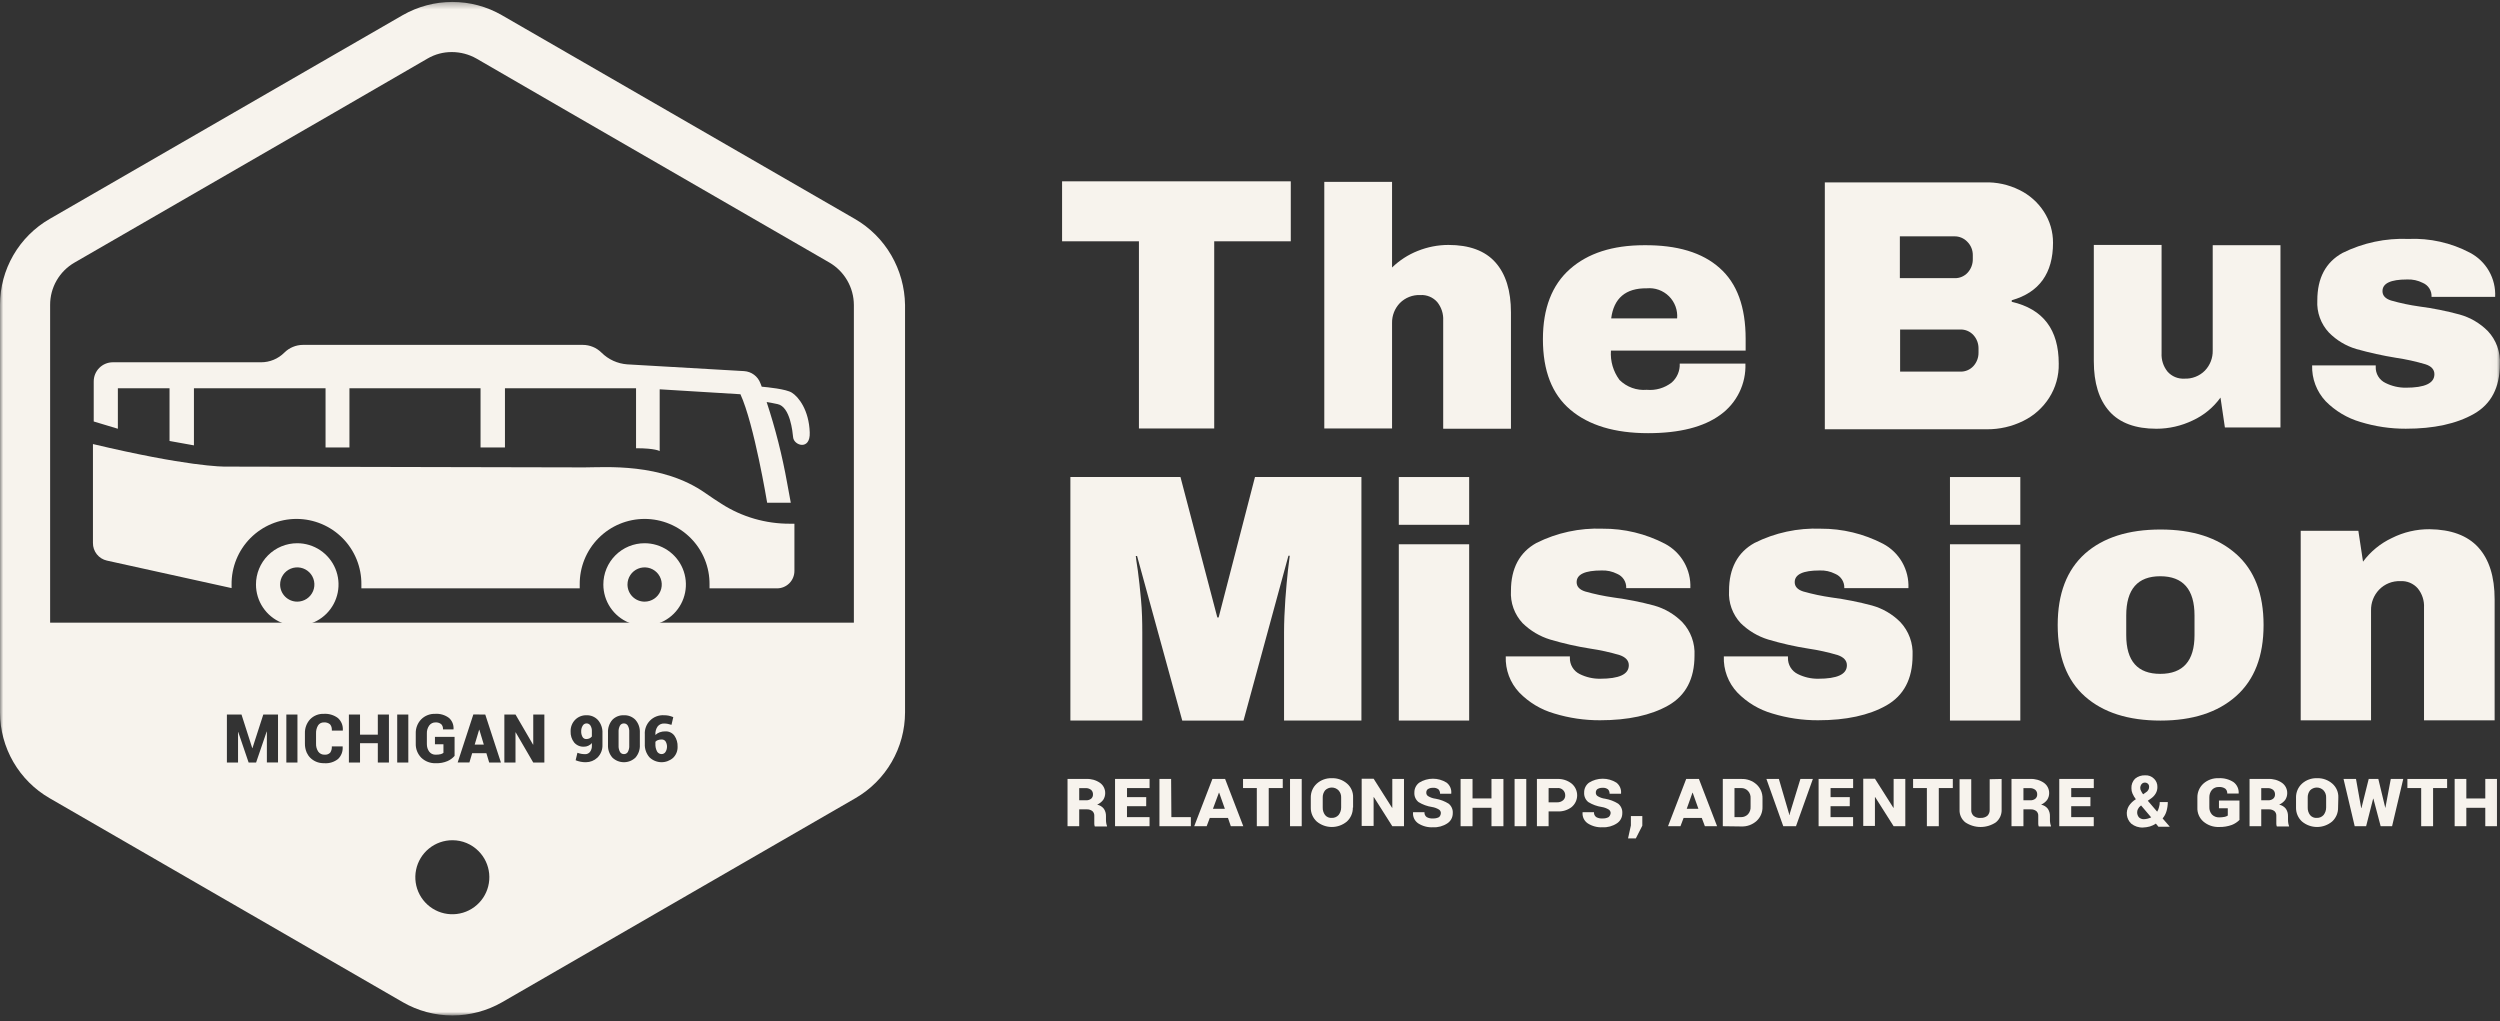 <svg width="399" height="163" viewBox="0 0 399 163" fill="none" xmlns="http://www.w3.org/2000/svg">
<rect x="0" y="0" width="399" height="163" fill="#333333" stroke="none"/>
<path d="M193.789 38.511V68.385H181.773V38.511H169.508V28.94H206.008V38.511H193.789Z" fill="#F7F3ED"/>
<mask id="mask0_54_84" style="mask-type:luminance" maskUnits="userSpaceOnUse" x="0" y="0" width="399" height="163">
<path d="M398.972 0.309H0V162.069H398.972V0.309Z" fill="white"/>
</mask>
<g mask="url(#mask0_54_84)">
<path d="M226.273 40.045C227.827 39.419 229.487 39.096 231.162 39.092C234.477 39.092 237.004 40.004 238.662 41.868C240.32 43.732 241.148 46.384 241.148 49.868V68.423H230.334V51.149C230.39 50.084 230.05 49.037 229.381 48.207C229.047 47.828 228.63 47.531 228.164 47.337C227.697 47.143 227.192 47.058 226.688 47.088C226.083 47.062 225.479 47.163 224.916 47.384C224.352 47.605 223.841 47.941 223.415 48.372C222.594 49.229 222.147 50.376 222.172 51.562V68.384H211.357V29.023H222.171V42.696C223.35 41.551 224.743 40.65 226.271 40.044" fill="#F7F3ED"/>
<path d="M274.462 42.78C277.238 45.225 278.605 48.995 278.605 54.092V55.957H257.105C256.986 57.631 257.471 59.292 258.472 60.639C259.04 61.201 259.723 61.633 260.474 61.905C261.226 62.177 262.027 62.282 262.823 62.214C264.248 62.346 265.67 61.932 266.801 61.054C267.228 60.678 267.565 60.211 267.787 59.688C268.009 59.164 268.111 58.597 268.085 58.029H278.568C278.629 59.612 278.297 61.186 277.603 62.61C276.909 64.034 275.874 65.264 274.59 66.192C271.938 68.139 268.085 69.134 263.03 69.134C257.73 69.134 253.583 67.891 250.641 65.405C247.699 62.919 246.249 59.19 246.249 54.135C246.249 49.204 247.699 45.475 250.558 42.948C253.417 40.421 257.358 39.136 262.408 39.136C267.67 39.095 271.689 40.296 274.465 42.782M257.145 50.82H267.669C267.724 50.171 267.637 49.518 267.412 48.907C267.187 48.296 266.831 47.742 266.369 47.283C265.907 46.825 265.349 46.474 264.736 46.254C264.123 46.035 263.469 45.953 262.821 46.014C259.465 45.973 257.559 47.589 257.145 50.82Z" fill="#F7F3ED"/>
<path d="M322.276 30.31C323.882 31.087 325.244 32.291 326.212 33.79C327.169 35.271 327.673 36.999 327.662 38.762C327.662 43.61 325.462 46.676 321.074 47.919V48.168C326.087 49.328 328.574 52.601 328.574 58.029C328.62 59.964 328.086 61.869 327.041 63.498C326.026 65.086 324.592 66.362 322.898 67.186C321.095 68.076 319.108 68.53 317.098 68.512H291.242V29.11H316.724C318.645 29.045 320.553 29.458 322.276 30.31ZM303.258 44.395H311.958C312.345 44.406 312.731 44.334 313.088 44.184C313.445 44.034 313.767 43.809 314.03 43.525C314.581 42.927 314.878 42.138 314.859 41.325V40.745C314.866 40.346 314.793 39.949 314.643 39.579C314.494 39.209 314.271 38.873 313.989 38.59C313.723 38.309 313.401 38.087 313.045 37.937C312.688 37.787 312.304 37.713 311.917 37.72H303.217V44.391L303.258 44.395ZM303.258 59.311H312.871C313.258 59.322 313.644 59.25 314.001 59.1C314.358 58.95 314.68 58.725 314.943 58.441C315.494 57.843 315.791 57.054 315.772 56.241V55.661C315.791 54.848 315.494 54.059 314.943 53.461C314.68 53.177 314.358 52.952 314.001 52.802C313.644 52.652 313.258 52.58 312.871 52.591H303.258V59.311Z" fill="#F7F3ED"/>
<path d="M355.092 68.22L354.392 63.455C353.254 65.033 351.727 66.289 349.959 67.101C348.15 67.973 346.167 68.427 344.159 68.427C340.844 68.427 338.317 67.515 336.659 65.651C335.001 63.787 334.173 61.135 334.173 57.651V39.092H344.987V56.37C344.931 57.435 345.271 58.482 345.94 59.312C346.274 59.691 346.691 59.989 347.157 60.182C347.624 60.376 348.129 60.461 348.633 60.431C349.238 60.457 349.842 60.356 350.405 60.135C350.969 59.914 351.48 59.578 351.906 59.147C352.727 58.29 353.174 57.143 353.149 55.957V39.133H363.963V68.22H355.092Z" fill="#F7F3ED"/>
<path d="M394.207 40.335C395.479 41.003 396.534 42.022 397.246 43.27C397.958 44.518 398.298 45.944 398.226 47.379H388.075C388.101 46.906 387.98 46.437 387.728 46.036C387.475 45.635 387.104 45.323 386.666 45.142C385.897 44.752 385.041 44.566 384.18 44.603C381.528 44.603 380.244 45.225 380.244 46.468C380.244 47.173 380.7 47.67 381.611 47.96C383.092 48.383 384.601 48.701 386.127 48.913C388.294 49.196 390.44 49.625 392.549 50.197C394.259 50.673 395.816 51.587 397.066 52.847C397.728 53.554 398.238 54.389 398.566 55.3C398.894 56.212 399.032 57.181 398.972 58.147C398.972 61.835 397.605 64.486 394.829 66.061C392.053 67.636 388.448 68.423 383.973 68.423C381.516 68.432 379.071 68.069 376.722 67.346C374.619 66.732 372.708 65.591 371.17 64.031C369.726 62.484 368.951 60.429 369.015 58.313H379.166V58.52C379.14 59.062 379.276 59.6 379.556 60.065C379.837 60.53 380.249 60.901 380.741 61.13C381.745 61.63 382.852 61.885 383.973 61.876C386.998 61.876 388.531 61.176 388.531 59.721C388.531 58.975 388.031 58.437 387.122 58.146C385.588 57.691 384.023 57.344 382.44 57.11C380.288 56.762 378.158 56.292 376.059 55.701C374.412 55.211 372.916 54.313 371.708 53.091C371.065 52.406 370.568 51.597 370.247 50.714C369.926 49.831 369.789 48.891 369.843 47.953C369.843 44.39 371.169 41.862 373.862 40.371C377.126 38.753 380.746 37.983 384.386 38.134C387.797 37.983 391.186 38.742 394.206 40.334" fill="#F7F3ED"/>
<path d="M204.934 114.999V100.999C204.934 99.259 205.017 97.477 205.141 95.654C205.265 93.831 205.431 92.298 205.555 91.054C205.721 89.811 205.804 89.024 205.845 88.692H205.634L198.466 115.003H188.687L181.477 88.734H181.27C181.311 89.065 181.394 89.853 181.602 91.096C181.768 92.339 181.933 93.831 182.102 95.654C182.271 97.477 182.309 99.254 182.309 100.999V114.999H170.834V76.134H188.402L194.286 98.55H194.493L200.294 76.134H217.282V114.999H204.934Z" fill="#F7F3ED"/>
<path d="M223.249 76.134H234.478V83.758H223.249V76.134ZM223.249 86.866H234.478V115H223.249V86.866Z" fill="#F7F3ED"/>
<path d="M265.719 86.779C266.998 87.454 268.059 88.478 268.778 89.732C269.497 90.987 269.844 92.42 269.78 93.864H259.545C259.567 93.381 259.439 92.903 259.18 92.496C258.92 92.088 258.542 91.77 258.095 91.585C257.326 91.195 256.47 91.009 255.609 91.046C252.957 91.046 251.631 91.668 251.631 92.911C251.631 93.616 252.087 94.113 252.998 94.403C254.48 94.821 255.989 95.139 257.514 95.356C259.694 95.643 261.853 96.072 263.978 96.64C265.688 97.117 267.244 98.031 268.494 99.292C269.163 100.005 269.681 100.846 270.015 101.765C270.35 102.684 270.495 103.661 270.442 104.637C270.442 108.366 269.033 111.018 266.257 112.592C263.481 114.166 259.835 114.954 255.357 114.954C252.886 114.963 250.428 114.6 248.065 113.877C245.939 113.266 244.011 112.109 242.471 110.521C241.748 109.753 241.186 108.848 240.816 107.859C240.447 106.871 240.278 105.819 240.319 104.765H250.553V104.972C250.535 105.513 250.674 106.047 250.954 106.51C251.233 106.973 251.641 107.346 252.127 107.582C253.131 108.082 254.238 108.337 255.359 108.328C258.425 108.328 259.959 107.628 259.959 106.173C259.959 105.427 259.459 104.889 258.509 104.557C256.975 104.101 255.41 103.755 253.827 103.521C251.656 103.182 249.511 102.697 247.405 102.071C245.753 101.565 244.247 100.67 243.013 99.461C242.366 98.77 241.867 97.954 241.546 97.064C241.226 96.173 241.09 95.227 241.148 94.282C241.148 90.719 242.515 88.15 245.209 86.658C248.483 85.02 252.117 84.236 255.775 84.379C259.236 84.356 262.65 85.18 265.719 86.779Z" fill="#F7F3ED"/>
<path d="M300.524 86.779C301.803 87.454 302.864 88.478 303.583 89.732C304.302 90.987 304.649 92.42 304.585 93.864H294.35C294.372 93.381 294.244 92.903 293.985 92.496C293.725 92.088 293.347 91.77 292.9 91.585C292.131 91.195 291.275 91.009 290.414 91.046C287.762 91.046 286.436 91.668 286.436 92.911C286.436 93.616 286.892 94.113 287.803 94.403C289.285 94.821 290.794 95.139 292.319 95.356C294.499 95.644 296.658 96.072 298.783 96.64C300.493 97.117 302.049 98.031 303.299 99.292C303.968 100.005 304.485 100.847 304.82 101.765C305.154 102.684 305.299 103.661 305.246 104.637C305.246 108.366 303.837 111.018 301.061 112.592C298.285 114.166 294.639 114.954 290.161 114.954C287.69 114.963 285.232 114.6 282.869 113.877C280.743 113.266 278.815 112.109 277.275 110.521C276.552 109.752 275.99 108.848 275.621 107.859C275.251 106.871 275.082 105.819 275.124 104.765H285.358V104.972C285.34 105.513 285.48 106.047 285.759 106.51C286.039 106.973 286.446 107.346 286.933 107.582C287.937 108.081 289.044 108.337 290.165 108.328C293.231 108.328 294.765 107.628 294.765 106.173C294.765 105.427 294.265 104.889 293.315 104.557C291.781 104.101 290.216 103.755 288.633 103.521C286.462 103.182 284.317 102.697 282.211 102.071C280.559 101.565 279.053 100.67 277.819 99.461C277.172 98.77 276.673 97.954 276.353 97.064C276.032 96.173 275.896 95.227 275.954 94.282C275.954 90.719 277.321 88.15 280.015 86.658C283.289 85.02 286.923 84.236 290.581 84.379C294.041 84.362 297.453 85.185 300.524 86.779Z" fill="#F7F3ED"/>
<path d="M311.214 76.134H322.443V83.758H311.214V76.134ZM311.214 86.866H322.443V115H311.214V86.866Z" fill="#F7F3ED"/>
<path d="M356.874 88.399C359.816 91.009 361.266 94.78 361.266 99.752C361.266 104.724 359.816 108.495 356.874 111.105C353.932 113.715 349.909 115.004 344.817 115.004C339.679 115.004 335.66 113.72 332.76 111.151C329.86 108.582 328.409 104.77 328.409 99.757C328.409 94.744 329.859 90.973 332.76 88.363C335.661 85.794 339.68 84.51 344.817 84.51C349.917 84.51 353.932 85.794 356.874 88.405M339.347 98.225V101.374C339.347 105.517 341.17 107.548 344.775 107.548C348.421 107.548 350.244 105.476 350.244 101.374V98.225C350.244 94.082 348.421 91.968 344.775 91.968C341.175 91.968 339.347 94.04 339.347 98.225Z" fill="#F7F3ED"/>
<path d="M395.533 87.362C397.273 89.268 398.143 92.044 398.143 95.649V114.962H386.873V96.975C386.934 95.865 386.579 94.772 385.878 93.909C385.535 93.516 385.107 93.207 384.625 93.005C384.144 92.804 383.623 92.716 383.102 92.749C382.471 92.723 381.841 92.832 381.255 93.068C380.669 93.303 380.14 93.661 379.702 94.116C379.28 94.557 378.949 95.076 378.729 95.645C378.508 96.214 378.402 96.821 378.417 97.431V114.962H367.192V84.711H376.392L377.138 89.642C378.335 88.023 379.916 86.727 381.738 85.871C383.601 84.933 385.66 84.451 387.746 84.462C391.185 84.503 393.795 85.456 395.536 87.362" fill="#F7F3ED"/>
<path d="M172.243 129.17V131.863H170.378V124.322H173.361C174.143 124.281 174.917 124.499 175.561 124.944C175.823 125.132 176.036 125.381 176.181 125.67C176.325 125.959 176.397 126.278 176.39 126.601C176.388 126.985 176.273 127.36 176.059 127.678C175.806 128 175.479 128.255 175.106 128.424C175.534 128.507 175.917 128.742 176.183 129.087C176.409 129.431 176.524 129.836 176.514 130.247V130.786C176.51 130.98 176.523 131.174 176.555 131.366C176.58 131.522 176.621 131.675 176.679 131.822V131.905H174.732C174.672 131.761 174.644 131.605 174.649 131.449V130.249C174.662 130.105 174.643 129.959 174.593 129.823C174.543 129.687 174.463 129.563 174.359 129.462C174.111 129.268 173.804 129.166 173.489 129.172L172.243 129.17ZM172.243 127.72H173.32C173.618 127.747 173.915 127.657 174.149 127.471C174.248 127.385 174.326 127.276 174.376 127.155C174.426 127.034 174.448 126.902 174.439 126.771C174.444 126.64 174.42 126.51 174.37 126.389C174.32 126.269 174.245 126.16 174.149 126.071C173.913 125.884 173.621 125.782 173.32 125.781H172.243V127.72Z" fill="#F7F3ED"/>
<path d="M182.933 128.673H179.867V130.413H183.467V131.863H177.961V124.322H183.472V125.772H179.872V127.222H182.938L182.933 128.673Z" fill="#F7F3ED"/>
<path d="M186.952 130.413H190.06V131.863H185.046V124.322H186.911L186.952 130.413Z" fill="#F7F3ED"/>
<path d="M195.984 130.537H193.084L192.584 131.863H190.598L193.498 124.322H195.528L198.428 131.863H196.439L195.984 130.537ZM193.584 129.087H195.49L194.579 126.518H194.538L193.584 129.087Z" fill="#F7F3ED"/>
<path d="M204.727 125.772H202.488V131.863H200.588V125.772H198.388V124.322H204.727V125.772Z" fill="#F7F3ED"/>
<path d="M207.753 124.322H205.888V131.863H207.753V124.322Z" fill="#F7F3ED"/>
<path d="M215.914 128.88C215.924 129.299 215.844 129.716 215.68 130.102C215.515 130.488 215.27 130.834 214.961 131.117C214.286 131.679 213.436 131.987 212.558 131.987C211.68 131.987 210.83 131.679 210.155 131.117C209.846 130.834 209.601 130.488 209.436 130.102C209.272 129.716 209.192 129.299 209.202 128.88V127.306C209.192 126.887 209.272 126.47 209.436 126.084C209.601 125.699 209.846 125.352 210.155 125.069C210.813 124.481 211.673 124.169 212.555 124.199C213.451 124.168 214.325 124.479 215 125.069C215.317 125.346 215.567 125.691 215.732 126.079C215.897 126.466 215.973 126.886 215.953 127.306V128.88H215.914ZM214.049 127.306C214.06 127.095 214.029 126.884 213.958 126.685C213.887 126.486 213.777 126.303 213.635 126.146C213.495 126.002 213.328 125.887 213.143 125.808C212.958 125.73 212.759 125.69 212.557 125.69C212.356 125.69 212.158 125.73 211.972 125.808C211.787 125.887 211.62 126.002 211.48 126.146C211.223 126.477 211.09 126.888 211.107 127.306V128.88C211.091 129.311 211.223 129.734 211.48 130.08C211.609 130.238 211.774 130.362 211.962 130.441C212.15 130.521 212.354 130.553 212.557 130.536C212.759 130.544 212.96 130.507 213.146 130.428C213.333 130.35 213.499 130.231 213.634 130.08C213.904 129.739 214.051 129.316 214.048 128.88L214.049 127.306Z" fill="#F7F3ED"/>
<path d="M224.077 131.864H222.212L219.27 127.223H219.228V131.823H217.323V124.281H219.229L222.171 128.922H222.212V124.322H224.077V131.864Z" fill="#F7F3ED"/>
<path d="M229.961 129.792C229.966 129.679 229.941 129.566 229.891 129.465C229.84 129.363 229.764 129.276 229.671 129.212C229.329 129.001 228.949 128.86 228.552 128.798C227.788 128.683 227.055 128.416 226.397 128.011C226.17 127.829 225.991 127.594 225.876 127.327C225.76 127.06 225.712 126.768 225.734 126.478C225.729 126.172 225.798 125.869 225.935 125.595C226.072 125.321 226.273 125.084 226.521 124.904C227.174 124.498 227.928 124.282 228.697 124.282C229.466 124.282 230.219 124.498 230.872 124.904C231.136 125.105 231.343 125.371 231.474 125.676C231.605 125.981 231.654 126.314 231.618 126.644V126.685H229.833C229.846 126.428 229.756 126.176 229.584 125.985C229.337 125.793 229.025 125.704 228.714 125.736C228.423 125.719 228.134 125.791 227.885 125.943C227.805 126.008 227.741 126.09 227.697 126.183C227.654 126.277 227.633 126.379 227.636 126.482C227.627 126.596 227.649 126.71 227.7 126.812C227.751 126.915 227.829 127.001 227.926 127.062C228.292 127.285 228.701 127.426 229.126 127.476C229.861 127.604 230.564 127.871 231.198 128.263C231.425 128.445 231.604 128.68 231.719 128.947C231.835 129.215 231.884 129.506 231.861 129.796C231.864 130.117 231.786 130.434 231.634 130.716C231.482 130.999 231.261 131.238 230.991 131.412C230.317 131.856 229.518 132.074 228.712 132.034C227.879 132.079 227.053 131.861 226.35 131.412C226.069 131.223 225.843 130.962 225.697 130.656C225.552 130.349 225.491 130.01 225.521 129.672V129.631H227.344C227.331 129.784 227.358 129.937 227.424 130.075C227.489 130.213 227.591 130.332 227.717 130.418C228.021 130.582 228.367 130.654 228.711 130.625C229.041 130.64 229.37 130.568 229.664 130.418C229.752 130.34 229.824 130.244 229.874 130.137C229.923 130.03 229.951 129.914 229.954 129.796" fill="#F7F3ED"/>
<path d="M239.947 131.863H238.041V128.922H235.016V131.864H233.11V124.322H235.016V127.43H238.041V124.322H239.947V131.863Z" fill="#F7F3ED"/>
<path d="M243.593 124.322H241.728V131.863H243.593V124.322Z" fill="#F7F3ED"/>
<path d="M247.157 129.501V131.863H245.292V124.322H248.524C249.362 124.282 250.186 124.547 250.844 125.068C251.116 125.296 251.335 125.582 251.486 125.904C251.636 126.226 251.714 126.577 251.714 126.933C251.714 127.288 251.636 127.639 251.486 127.961C251.335 128.283 251.116 128.569 250.844 128.797C250.184 129.309 249.357 129.558 248.524 129.497L247.157 129.501ZM247.157 128.051H248.524C248.872 128.063 249.211 127.945 249.477 127.72C249.588 127.622 249.676 127.501 249.733 127.365C249.791 127.228 249.817 127.081 249.809 126.933C249.812 126.769 249.78 126.606 249.715 126.456C249.65 126.305 249.553 126.17 249.431 126.06C249.31 125.95 249.166 125.868 249.009 125.818C248.853 125.769 248.688 125.753 248.525 125.773H247.158L247.157 128.051Z" fill="#F7F3ED"/>
<path d="M257.059 129.792C257.063 129.679 257.039 129.566 256.989 129.465C256.938 129.363 256.862 129.276 256.769 129.212C256.427 129.001 256.047 128.86 255.65 128.798C254.886 128.683 254.153 128.416 253.495 128.011C253.268 127.829 253.089 127.594 252.974 127.327C252.858 127.06 252.81 126.768 252.832 126.478C252.826 126.172 252.895 125.869 253.032 125.594C253.169 125.32 253.371 125.084 253.619 124.904C254.272 124.498 255.025 124.282 255.794 124.282C256.563 124.282 257.317 124.498 257.97 124.904C258.234 125.105 258.441 125.371 258.572 125.676C258.703 125.981 258.752 126.314 258.716 126.644V126.685H256.89C256.903 126.428 256.813 126.176 256.641 125.985C256.394 125.793 256.082 125.704 255.771 125.736C255.48 125.719 255.191 125.791 254.942 125.943C254.862 126.008 254.798 126.09 254.754 126.183C254.711 126.277 254.69 126.379 254.693 126.482C254.684 126.596 254.706 126.71 254.757 126.812C254.808 126.915 254.886 127.001 254.983 127.062C255.348 127.285 255.758 127.426 256.183 127.476C256.918 127.604 257.621 127.871 258.255 128.263C258.482 128.445 258.661 128.68 258.776 128.947C258.892 129.215 258.94 129.506 258.918 129.796C258.921 130.117 258.843 130.434 258.691 130.716C258.539 130.999 258.318 131.238 258.048 131.412C257.373 131.856 256.575 132.074 255.769 132.034C254.936 132.079 254.11 131.861 253.407 131.412C253.126 131.223 252.9 130.962 252.754 130.656C252.608 130.349 252.548 130.01 252.578 129.672V129.631H254.401C254.388 129.784 254.415 129.937 254.481 130.075C254.546 130.213 254.648 130.332 254.774 130.418C255.078 130.582 255.424 130.654 255.768 130.625C256.098 130.64 256.427 130.568 256.721 130.418C256.909 130.262 257.028 130.039 257.053 129.796" fill="#F7F3ED"/>
<path d="M262.114 131.78L261.078 133.81H259.835L260.291 131.738V130.247H262.114V131.78Z" fill="#F7F3ED"/>
<path d="M271.602 130.537H268.702L268.202 131.863H266.216L269.116 124.322H271.146L274.046 131.863H272.099L271.602 130.537ZM269.202 129.087H271.067L270.155 126.518H270.114L269.202 129.087Z" fill="#F7F3ED"/>
<path d="M274.959 131.863V124.322H277.942C278.824 124.292 279.684 124.604 280.342 125.192C280.651 125.475 280.896 125.822 281.061 126.207C281.225 126.593 281.305 127.01 281.295 127.429V128.796C281.305 129.215 281.225 129.632 281.061 130.018C280.896 130.404 280.651 130.75 280.342 131.033C279.684 131.621 278.824 131.933 277.942 131.903L274.959 131.863ZM276.824 125.772V130.413H277.901C278.102 130.413 278.301 130.373 278.486 130.294C278.671 130.216 278.838 130.101 278.978 129.957C279.124 129.795 279.235 129.605 279.306 129.399C279.377 129.193 279.407 128.975 279.392 128.757V127.39C279.407 127.179 279.378 126.966 279.306 126.767C279.235 126.567 279.123 126.384 278.978 126.23C278.841 126.083 278.674 125.966 278.488 125.888C278.302 125.809 278.102 125.77 277.901 125.774L276.824 125.772Z" fill="#F7F3ED"/>
<path d="M285.52 129.833L285.561 130.082H285.602L285.644 129.875L287.344 124.323H289.333L286.64 131.864H284.61L281.92 124.322H283.909L285.52 129.833Z" fill="#F7F3ED"/>
<path d="M295.22 128.673H292.154V130.413H295.754V131.863H290.248V124.322H295.759V125.772H292.159V127.222H295.225L295.22 128.673Z" fill="#F7F3ED"/>
<path d="M304.087 131.864H302.222L299.28 127.223H299.238V131.823H297.375V124.281H299.24L302.182 128.922H302.223V124.322H304.088L304.087 131.864Z" fill="#F7F3ED"/>
<path d="M311.669 125.772H309.43V131.863H307.53V125.772H305.33V124.322H311.669V125.772Z" fill="#F7F3ED"/>
<path d="M319.459 124.322V129.17C319.48 129.563 319.408 129.955 319.25 130.315C319.092 130.675 318.851 130.992 318.547 131.242C317.824 131.728 316.973 131.988 316.102 131.988C315.232 131.988 314.381 131.728 313.658 131.242C313.355 131.001 313.114 130.691 312.956 130.338C312.797 129.985 312.725 129.599 312.746 129.212V124.364H314.611V129.212C314.595 129.395 314.62 129.58 314.684 129.752C314.749 129.924 314.851 130.079 314.984 130.206C315.139 130.333 315.318 130.427 315.51 130.484C315.702 130.541 315.904 130.559 316.103 130.537C316.49 130.562 316.873 130.444 317.18 130.206C317.309 130.077 317.41 129.921 317.474 129.749C317.539 129.578 317.565 129.395 317.553 129.212V124.364L319.459 124.322Z" fill="#F7F3ED"/>
<path d="M322.94 129.17V131.863H321.034V124.322H324.017C324.799 124.281 325.573 124.499 326.217 124.944C326.479 125.132 326.692 125.381 326.837 125.67C326.981 125.959 327.053 126.278 327.046 126.601C327.044 126.985 326.929 127.36 326.715 127.678C326.462 128 326.135 128.255 325.762 128.424C326.19 128.507 326.573 128.742 326.839 129.087C327.065 129.431 327.18 129.836 327.17 130.247V130.786C327.166 130.98 327.179 131.174 327.211 131.366C327.236 131.522 327.277 131.675 327.335 131.822V131.905H325.388C325.328 131.761 325.3 131.605 325.305 131.449V130.249C325.318 130.105 325.299 129.959 325.249 129.823C325.199 129.687 325.119 129.563 325.015 129.462C324.767 129.268 324.46 129.166 324.145 129.172L322.94 129.17ZM322.94 127.72H324.017C324.315 127.747 324.612 127.657 324.846 127.471C324.945 127.385 325.023 127.276 325.073 127.155C325.123 127.034 325.145 126.902 325.136 126.771C325.141 126.64 325.117 126.51 325.067 126.389C325.017 126.269 324.942 126.16 324.846 126.071C324.61 125.884 324.318 125.782 324.017 125.781H322.94V127.72Z" fill="#F7F3ED"/>
<path d="M333.63 128.673H330.564V130.413H334.164V131.863H328.658V124.322H334.169V125.772H330.569V127.222H333.635L333.63 128.673Z" fill="#F7F3ED"/>
<path d="M340.881 127.554C340.665 127.273 340.484 126.967 340.342 126.642C340.228 126.381 340.171 126.098 340.176 125.813C340.159 125.531 340.202 125.249 340.302 124.984C340.402 124.72 340.557 124.48 340.756 124.28C341.209 123.906 341.785 123.714 342.372 123.741C342.632 123.725 342.892 123.764 343.135 123.857C343.378 123.95 343.599 124.094 343.781 124.28C343.959 124.451 344.099 124.657 344.192 124.885C344.285 125.114 344.329 125.36 344.32 125.606C344.326 125.954 344.24 126.297 344.071 126.6C343.897 126.91 343.658 127.178 343.371 127.387L342.791 127.801L344.283 129.541C344.421 129.327 344.519 129.09 344.573 128.841C344.658 128.573 344.7 128.293 344.697 128.012H345.981C345.979 128.503 345.909 128.991 345.774 129.462C345.651 129.888 345.439 130.284 345.152 130.622L346.271 131.906V131.947H344.489L344.075 131.447C343.784 131.649 343.462 131.803 343.122 131.903C342.771 132.002 342.409 132.058 342.045 132.069C341.355 132.107 340.675 131.885 340.139 131.448C339.764 131.092 339.522 130.618 339.454 130.105C339.386 129.592 339.496 129.072 339.766 128.63C340.054 128.192 340.436 127.824 340.885 127.553M342.169 130.743C342.365 130.736 342.559 130.708 342.749 130.66C342.948 130.61 343.143 130.54 343.329 130.453L341.713 128.547L341.672 128.588C341.476 128.725 341.319 128.911 341.216 129.127C341.136 129.282 341.093 129.453 341.092 129.627C341.08 129.93 341.184 130.226 341.382 130.456C341.598 130.65 341.879 130.753 342.169 130.746M341.589 125.774C341.586 125.935 341.629 126.093 341.713 126.23C341.802 126.422 341.913 126.603 342.044 126.769L342.458 126.479C342.634 126.386 342.779 126.242 342.872 126.065C342.956 125.928 342.999 125.77 342.996 125.609C343.004 125.519 342.994 125.428 342.965 125.342C342.937 125.256 342.891 125.177 342.83 125.109C342.765 125.043 342.687 124.99 342.601 124.954C342.515 124.919 342.423 124.901 342.33 124.902C342.227 124.899 342.125 124.92 342.031 124.963C341.938 125.007 341.856 125.071 341.791 125.151C341.655 125.33 341.583 125.549 341.584 125.773" fill="#F7F3ED"/>
<path d="M357.455 130.827C357.103 131.187 356.68 131.469 356.212 131.656C355.562 131.891 354.873 132.003 354.182 131.988C353.26 132.026 352.358 131.715 351.655 131.118C351.338 130.841 351.088 130.496 350.923 130.108C350.758 129.721 350.682 129.302 350.702 128.881V127.307C350.692 126.888 350.772 126.471 350.936 126.085C351.101 125.7 351.346 125.353 351.655 125.07C352.326 124.473 353.203 124.16 354.101 124.198C354.934 124.154 355.76 124.371 356.463 124.82C356.739 125.024 356.959 125.294 357.104 125.606C357.249 125.917 357.314 126.259 357.292 126.602V126.643H355.469C355.48 126.495 355.456 126.347 355.398 126.21C355.34 126.073 355.251 125.952 355.138 125.856C354.83 125.661 354.465 125.573 354.102 125.607C353.9 125.599 353.699 125.636 353.513 125.715C353.326 125.794 353.16 125.912 353.025 126.063C352.755 126.389 352.608 126.8 352.611 127.223V128.798C352.589 129.237 352.737 129.667 353.025 129.998C353.177 130.15 353.358 130.269 353.557 130.347C353.757 130.425 353.971 130.462 354.185 130.454C354.477 130.455 354.768 130.428 355.055 130.371C355.234 130.336 355.404 130.265 355.555 130.164V129.004H354.146V127.761H357.419V130.827H357.455Z" fill="#F7F3ED"/>
<path d="M360.894 129.17V131.863H359.029V124.322H362.012C362.794 124.281 363.568 124.499 364.212 124.944C364.474 125.132 364.687 125.381 364.832 125.67C364.976 125.959 365.048 126.278 365.041 126.601C365.039 126.985 364.924 127.36 364.71 127.678C364.457 128 364.13 128.255 363.757 128.424C364.185 128.507 364.568 128.742 364.834 129.087C365.06 129.431 365.175 129.836 365.165 130.247V130.786C365.161 130.98 365.174 131.174 365.206 131.366C365.231 131.522 365.272 131.675 365.33 131.822V131.905H363.383C363.324 131.761 363.295 131.605 363.3 131.449V130.249C363.313 130.105 363.294 129.959 363.244 129.823C363.194 129.687 363.114 129.563 363.01 129.462C362.762 129.268 362.455 129.166 362.14 129.172L360.894 129.17ZM360.894 127.72H361.971C362.269 127.747 362.566 127.657 362.8 127.471C362.899 127.385 362.977 127.276 363.027 127.155C363.077 127.034 363.099 126.902 363.09 126.771C363.095 126.64 363.071 126.51 363.021 126.389C362.971 126.269 362.896 126.16 362.8 126.071C362.564 125.884 362.272 125.782 361.971 125.781H360.894V127.72Z" fill="#F7F3ED"/>
<path d="M373.158 128.88C373.168 129.299 373.088 129.716 372.924 130.102C372.759 130.488 372.514 130.834 372.205 131.117C371.53 131.679 370.68 131.987 369.802 131.987C368.924 131.987 368.074 131.679 367.399 131.117C367.09 130.834 366.845 130.488 366.68 130.102C366.516 129.716 366.436 129.299 366.446 128.88V127.306C366.436 126.887 366.516 126.47 366.68 126.084C366.845 125.699 367.09 125.352 367.399 125.069C368.057 124.481 368.917 124.169 369.799 124.199C370.695 124.168 371.569 124.479 372.244 125.069C372.561 125.346 372.811 125.691 372.976 126.079C373.141 126.466 373.217 126.886 373.197 127.306L373.158 128.88ZM371.252 127.306C371.263 127.095 371.232 126.884 371.161 126.685C371.09 126.486 370.98 126.303 370.838 126.146C370.698 126.002 370.531 125.887 370.346 125.809C370.161 125.731 369.962 125.69 369.761 125.69C369.56 125.69 369.361 125.731 369.176 125.809C368.991 125.887 368.824 126.002 368.684 126.146C368.426 126.477 368.294 126.887 368.311 127.306V128.88C368.295 129.311 368.426 129.734 368.684 130.08C368.813 130.238 368.978 130.362 369.166 130.442C369.354 130.521 369.558 130.554 369.761 130.536C369.963 130.544 370.164 130.507 370.35 130.429C370.537 130.35 370.703 130.231 370.838 130.08C371.109 129.739 371.255 129.316 371.252 128.88V127.306Z" fill="#F7F3ED"/>
<path d="M380.699 128.963L381.569 124.322H383.558L381.776 131.863H379.953L378.793 127.471H378.752L377.633 131.863H375.81L374.028 124.322H376.017L376.846 128.963H376.887L378.047 124.322H379.58L380.699 128.963Z" fill="#F7F3ED"/>
<path d="M390.56 125.772H388.321V131.863H386.421V125.772H384.221V124.322H390.56V125.772Z" fill="#F7F3ED"/>
<path d="M398.516 131.863H396.651V128.922H393.626V131.864H391.762V124.322H393.627V127.43H396.652V124.322H398.517L398.516 131.863Z" fill="#F7F3ED"/>
<path d="M40.854 93.288C40.854 94.591 41.24 95.865 41.964 96.948C42.688 98.032 43.717 98.876 44.921 99.375C46.125 99.873 47.449 100.004 48.727 99.749C50.005 99.495 51.179 98.868 52.1 97.947C53.022 97.025 53.649 95.851 53.903 94.573C54.158 93.295 54.027 91.971 53.529 90.767C53.03 89.563 52.185 88.534 51.102 87.81C50.019 87.087 48.745 86.7 47.442 86.7C46.577 86.699 45.719 86.868 44.919 87.199C44.119 87.529 43.393 88.015 42.781 88.627C42.169 89.239 41.683 89.966 41.353 90.765C41.022 91.565 40.853 92.423 40.854 93.288ZM44.707 93.288C44.707 92.747 44.867 92.218 45.168 91.769C45.468 91.319 45.896 90.968 46.395 90.761C46.895 90.554 47.445 90.5 47.976 90.606C48.506 90.711 48.993 90.972 49.376 91.354C49.758 91.737 50.019 92.224 50.124 92.754C50.23 93.285 50.176 93.835 49.969 94.335C49.762 94.835 49.411 95.262 48.962 95.562C48.512 95.863 47.983 96.023 47.442 96.023C47.083 96.023 46.727 95.953 46.395 95.816C46.063 95.678 45.761 95.477 45.507 95.223C45.253 94.969 45.052 94.667 44.914 94.335C44.777 94.003 44.707 93.647 44.707 93.288Z" fill="#F7F3ED"/>
<path d="M96.294 93.288C96.294 94.591 96.68 95.865 97.404 96.948C98.128 98.032 99.157 98.876 100.361 99.375C101.565 99.873 102.889 100.004 104.167 99.749C105.445 99.495 106.619 98.868 107.54 97.947C108.462 97.025 109.089 95.851 109.343 94.573C109.598 93.295 109.467 91.971 108.969 90.767C108.47 89.563 107.626 88.534 106.542 87.81C105.459 87.087 104.185 86.7 102.882 86.7C102.017 86.699 101.159 86.868 100.359 87.199C99.559 87.529 98.833 88.015 98.221 88.627C97.609 89.239 97.123 89.966 96.793 90.765C96.462 91.565 96.293 92.423 96.294 93.288ZM100.147 93.288C100.147 92.747 100.307 92.218 100.608 91.769C100.908 91.319 101.336 90.968 101.835 90.761C102.335 90.554 102.885 90.5 103.416 90.606C103.946 90.711 104.433 90.972 104.816 91.354C105.198 91.737 105.459 92.224 105.564 92.754C105.67 93.285 105.616 93.835 105.409 94.335C105.202 94.835 104.851 95.262 104.402 95.562C103.952 95.863 103.423 96.023 102.882 96.023C102.523 96.023 102.167 95.953 101.835 95.816C101.503 95.678 101.201 95.477 100.947 95.223C100.693 94.969 100.492 94.667 100.354 94.335C100.217 94.003 100.147 93.647 100.147 93.288Z" fill="#F7F3ED"/>
<path d="M36.463 74.472H37.043C41.932 74.472 90.493 74.596 93.269 74.596C96.542 74.596 105.616 73.809 112.577 78.696C113.53 79.359 114.4 79.939 115.187 80.436C118.43 82.503 122.198 83.596 126.043 83.585H126.789V91.126C126.789 91.491 126.717 91.852 126.578 92.188C126.438 92.525 126.234 92.831 125.976 93.089C125.718 93.347 125.412 93.551 125.075 93.691C124.739 93.83 124.378 93.902 124.013 93.902H113.241V93.28C113.254 91.911 112.996 90.553 112.482 89.285C111.967 88.016 111.207 86.862 110.243 85.889C109.28 84.917 108.134 84.145 106.87 83.618C105.607 83.091 104.251 82.819 102.882 82.819C101.514 82.819 100.158 83.091 98.895 83.618C97.631 84.145 96.485 84.917 95.522 85.889C94.558 86.862 93.798 88.016 93.283 89.285C92.769 90.553 92.51 91.911 92.524 93.28V93.902H57.677V93.28C57.69 91.911 57.432 90.553 56.918 89.285C56.403 88.016 55.642 86.862 54.679 85.889C53.716 84.917 52.57 84.145 51.306 83.618C50.043 83.091 48.687 82.819 47.319 82.819C45.95 82.819 44.594 83.091 43.331 83.618C42.067 84.145 40.921 84.917 39.958 85.889C38.995 86.862 38.234 88.016 37.719 89.285C37.205 90.553 36.947 91.911 36.96 93.28V93.86L17.071 89.472C16.431 89.332 15.858 88.975 15.451 88.461C15.043 87.948 14.825 87.31 14.834 86.654V70.872C29.668 74.394 35.427 74.518 36.463 74.472Z" fill="#F7F3ED"/>
<path d="M17.983 57.82H41.642C42.334 57.824 43.02 57.69 43.66 57.427C44.3 57.164 44.882 56.776 45.371 56.287C46.163 55.494 47.237 55.047 48.358 55.044H93.024C94.144 55.048 95.216 55.495 96.007 56.287C97.107 57.379 98.561 58.04 100.107 58.152L118.752 59.229C119.33 59.263 119.885 59.466 120.349 59.812C120.813 60.158 121.165 60.632 121.362 61.176C121.445 61.342 121.486 61.507 121.569 61.715C122.481 61.798 125.464 62.088 126.375 62.668C127.452 63.331 129.11 65.444 129.234 69.007C129.358 71.949 126.706 71.12 126.582 69.794C126.499 68.965 126.126 64.905 124.096 64.494C123.309 64.328 122.687 64.204 122.356 64.163C123.752 68.389 124.846 72.71 125.629 77.091L126.209 80.24H122.438C122.438 80.24 120.366 67.685 118.17 62.92L105.284 62.133V71.994C105.284 71.994 104.621 71.538 101.513 71.538V61.964H80.59V71.411H76.695V61.964H55.771V71.411H51.958V61.964H30.952V71.08L27.057 70.38V61.964H18.811V68.428L14.958 67.268V60.887C14.954 60.08 15.27 59.304 15.837 58.729C16.404 58.154 17.176 57.827 17.983 57.82Z" fill="#F7F3ED"/>
<path d="M99.572 115.458C99.446 115.455 99.321 115.485 99.211 115.547C99.1 115.609 99.009 115.699 98.946 115.809C98.781 116.121 98.704 116.473 98.726 116.825V118.978C98.703 119.335 98.781 119.691 98.949 120.007C99.014 120.116 99.106 120.206 99.218 120.268C99.329 120.329 99.455 120.359 99.582 120.355C99.707 120.358 99.832 120.328 99.941 120.266C100.051 120.205 100.142 120.116 100.205 120.007C100.374 119.691 100.451 119.335 100.428 118.978V116.825C100.45 116.472 100.371 116.119 100.2 115.809C100.136 115.7 100.044 115.61 99.934 115.548C99.823 115.487 99.698 115.455 99.572 115.458Z" fill="#F7F3ED"/>
<path d="M76.471 116.464L75.761 118.842H77.217L76.501 116.464H76.471Z" fill="#F7F3ED"/>
<path d="M72.2 162.069C69.427 162.068 66.703 161.34 64.3 159.956L7.914 127.389C5.513 126.002 3.518 124.01 2.129 121.61C0.74 119.21 0.006 116.488 0 113.715L0 48.622C0.006 45.849 0.74 43.127 2.129 40.727C3.518 38.328 5.513 36.335 7.914 34.948L51.047 10.048L64.265 2.422C66.68 1.041 69.412 0.313 72.194 0.309C74.967 0.31 77.691 1.038 80.094 2.422L93.31 10.046L136.444 34.946C138.848 36.336 140.848 38.331 142.244 40.732C143.645 43.143 144.403 45.873 144.444 48.661V113.713C144.438 116.486 143.704 119.208 142.315 121.608C140.926 124.007 138.932 126 136.531 127.387L80.134 159.956C77.718 161.338 74.983 162.066 72.2 162.069ZM72.216 134.101C70.848 134.096 69.521 134.565 68.461 135.429C67.401 136.293 66.674 137.498 66.403 138.839C66.132 140.179 66.335 141.572 66.977 142.78C67.619 143.988 68.66 144.935 69.922 145.461C71.185 145.987 72.591 146.058 73.9 145.663C75.209 145.268 76.341 144.431 77.102 143.294C77.862 142.158 78.205 140.793 78.072 139.432C77.939 138.071 77.337 136.798 76.37 135.831C75.827 135.283 75.181 134.848 74.469 134.551C73.756 134.254 72.993 134.101 72.221 134.101H72.216ZM69.448 113.929C69.036 113.915 68.626 113.985 68.243 114.136C67.859 114.287 67.511 114.516 67.22 114.807C66.931 115.107 66.706 115.462 66.557 115.85C66.408 116.239 66.339 116.654 66.354 117.07V118.67C66.339 119.082 66.408 119.493 66.556 119.878C66.704 120.263 66.929 120.614 67.216 120.91L67.227 120.921L67.243 120.937C67.551 121.23 67.914 121.458 68.311 121.608C68.709 121.758 69.132 121.827 69.557 121.81C70.197 121.833 70.835 121.717 71.425 121.468C71.857 121.279 72.241 120.997 72.551 120.642V117.609H69.417V118.788H70.774V120.156C70.642 120.256 70.491 120.327 70.33 120.367C70.077 120.426 69.818 120.453 69.559 120.446C69.519 120.446 69.478 120.446 69.434 120.446C69.253 120.439 69.076 120.392 68.915 120.309C68.754 120.225 68.614 120.107 68.504 119.963C68.282 119.659 68.154 119.296 68.137 118.92C68.131 118.842 68.128 118.761 68.128 118.678V117.059C68.108 116.604 68.242 116.155 68.507 115.785C68.623 115.63 68.774 115.504 68.948 115.419C69.122 115.334 69.313 115.292 69.507 115.297C69.831 115.274 70.151 115.371 70.407 115.57C70.586 115.747 70.691 115.986 70.7 116.238C70.7 116.293 70.707 116.348 70.707 116.407H72.375L72.386 116.376C72.386 116.352 72.386 116.329 72.386 116.305C72.4 115.993 72.347 115.681 72.23 115.392C72.113 115.102 71.935 114.841 71.708 114.626L71.662 114.585C71.028 114.106 70.241 113.873 69.448 113.929ZM51.684 113.929C51.278 113.913 50.873 113.982 50.496 114.131C50.119 114.281 49.777 114.509 49.493 114.799C48.928 115.417 48.631 116.234 48.665 117.07V118.67C48.657 119.154 48.75 119.634 48.937 120.08V120.089C49.078 120.407 49.276 120.697 49.521 120.944C50.05 121.466 50.755 121.771 51.497 121.801C51.59 121.808 51.689 121.811 51.797 121.811C52.574 121.86 53.342 121.619 53.952 121.135C54.205 120.891 54.403 120.594 54.53 120.266C54.658 119.938 54.713 119.586 54.691 119.235C54.691 119.208 54.691 119.181 54.691 119.154L54.68 119.122H52.957C52.99 119.483 52.894 119.845 52.686 120.142C52.57 120.253 52.431 120.338 52.279 120.391C52.127 120.443 51.965 120.463 51.805 120.448C51.61 120.457 51.415 120.418 51.239 120.333C51.063 120.249 50.91 120.122 50.795 119.964C50.544 119.583 50.42 119.131 50.442 118.675V117.059C50.421 116.61 50.533 116.164 50.763 115.777C50.861 115.624 50.998 115.499 51.16 115.415C51.321 115.331 51.502 115.29 51.684 115.297C52.038 115.263 52.392 115.371 52.667 115.597C52.856 115.821 52.96 116.104 52.96 116.397C52.96 116.464 52.967 116.534 52.967 116.608H54.7L54.716 116.576C54.716 116.549 54.716 116.522 54.716 116.496C54.736 116.143 54.677 115.789 54.543 115.462C54.408 115.135 54.202 114.841 53.94 114.604C53.293 114.117 52.492 113.878 51.684 113.929ZM75.35 120.209H77.627L78.075 121.698H79.948L77.448 114.039H76.495V114.033H75.543L73.043 121.692H74.916L75.359 120.203L75.35 120.209ZM38.023 116.833L39.68 121.698H40.874L42.562 116.759H42.593V121.694H44.371V114.039H42.022L40.291 119.399H40.259L38.543 114.039H36.213V121.698H37.991V116.837L38.023 116.833ZM80.495 114.039V121.698H82.273V116.89L82.304 116.88L85.104 121.698H86.88V114.039H85.107V118.839L85.076 118.849L82.276 114.037L80.495 114.039ZM63.395 114.039V121.698H65.167V114.039H63.395ZM57.456 118.615H60.3V121.698H62.073V114.039H60.3V117.248H57.46V114.039H55.683V121.698H57.46V118.616L57.456 118.615ZM45.7 114.039V121.698H47.473V114.039H45.7ZM105.962 114.152C105.551 114.128 105.141 114.192 104.757 114.34C104.373 114.487 104.025 114.715 103.736 115.008C103.448 115.301 103.225 115.652 103.083 116.038C102.941 116.424 102.883 116.836 102.913 117.246V118.709C102.87 119.495 103.135 120.267 103.651 120.862C104.153 121.35 104.822 121.631 105.522 121.648C106.222 121.664 106.903 121.416 107.428 120.952C107.66 120.727 107.843 120.456 107.966 120.157C108.09 119.858 108.15 119.537 108.144 119.214V119.18C108.172 118.549 107.992 117.926 107.632 117.407C107.464 117.184 107.244 117.006 106.991 116.887C106.739 116.768 106.461 116.713 106.182 116.726C105.875 116.722 105.571 116.773 105.282 116.876C105.028 116.969 104.797 117.114 104.602 117.302V117.232C104.569 116.763 104.702 116.298 104.978 115.917C105.1 115.772 105.254 115.657 105.427 115.58C105.6 115.503 105.789 115.467 105.978 115.474C106.175 115.472 106.371 115.49 106.564 115.527C106.726 115.56 106.93 115.613 107.17 115.684L107.455 114.453C107.216 114.356 106.97 114.278 106.719 114.22C106.471 114.171 106.219 114.148 105.966 114.152H105.962ZM99.569 114.152C99.227 114.138 98.886 114.196 98.568 114.323C98.251 114.45 97.963 114.644 97.726 114.89C97.241 115.457 96.993 116.191 97.036 116.936V118.867C96.994 119.614 97.245 120.348 97.736 120.913C98.232 121.387 98.892 121.651 99.578 121.651C100.264 121.651 100.924 121.387 101.42 120.913C101.91 120.348 102.162 119.615 102.12 118.868V116.936C102.162 116.19 101.911 115.456 101.42 114.892C101.182 114.645 100.894 114.452 100.575 114.324C100.257 114.197 99.915 114.138 99.572 114.152H99.569ZM92.16 120.13L91.871 121.336C92.119 121.438 92.377 121.516 92.64 121.569C92.894 121.622 93.153 121.65 93.412 121.651H93.523C94.197 121.647 94.844 121.388 95.336 120.928L95.351 120.913L95.373 120.892C95.635 120.627 95.84 120.31 95.974 119.962C96.108 119.614 96.168 119.242 96.152 118.869V117.037C96.195 116.266 95.939 115.509 95.438 114.922C95.207 114.671 94.925 114.473 94.612 114.34C94.297 114.207 93.959 114.144 93.618 114.153C93.278 114.141 92.938 114.201 92.622 114.327C92.306 114.454 92.019 114.645 91.781 114.889C91.548 115.13 91.365 115.414 91.243 115.726C91.121 116.038 91.062 116.371 91.07 116.706C91.036 117.355 91.238 117.994 91.638 118.506C91.831 118.728 92.071 118.903 92.341 119.019C92.612 119.135 92.904 119.188 93.198 119.174C93.44 119.176 93.679 119.124 93.898 119.021C93.999 118.974 94.095 118.915 94.183 118.847H94.188L94.202 118.835L94.214 118.826L94.229 118.814H94.235L94.246 118.805L94.256 118.796L94.268 118.785L94.278 118.776L94.305 118.751H94.31L94.34 118.722L94.374 118.688V118.682L94.402 118.653L94.414 118.64L94.434 118.618L94.446 118.604L94.465 118.581V119.002C94.483 119.36 94.377 119.713 94.165 120.002C94.076 120.117 93.961 120.21 93.829 120.272C93.698 120.335 93.554 120.367 93.408 120.364C93.192 120.366 92.977 120.348 92.764 120.311C92.558 120.272 92.355 120.216 92.158 120.144L92.16 120.13ZM72.137 8.309C70.767 8.297 69.42 8.655 68.237 9.345L53.28 18.005L11.892 41.909C10.706 42.592 9.721 43.577 9.038 44.763C8.354 45.949 7.996 47.294 8 48.663V99.379H136.278V48.663C136.271 47.295 135.907 45.953 135.224 44.769C134.54 43.584 133.559 42.598 132.378 41.908L90.99 18.001L76.033 9.341C74.844 8.669 73.503 8.314 72.137 8.309Z" fill="#F7F3ED"/>
<path d="M93.614 115.458C93.485 115.457 93.359 115.491 93.248 115.558C93.138 115.624 93.048 115.719 92.988 115.833C92.831 116.098 92.751 116.401 92.758 116.709C92.745 117.022 92.816 117.333 92.966 117.609C93.025 117.716 93.112 117.804 93.218 117.865C93.324 117.925 93.444 117.955 93.566 117.952C93.745 117.955 93.922 117.917 94.084 117.842C94.231 117.772 94.361 117.67 94.462 117.542V116.726C94.484 116.394 94.4 116.063 94.224 115.78C94.157 115.679 94.066 115.597 93.959 115.54C93.852 115.483 93.732 115.454 93.611 115.455" fill="#F7F3ED"/>
<path d="M105.619 118.022C105.41 118.017 105.201 118.049 105.003 118.117C104.848 118.171 104.71 118.264 104.603 118.388V118.713C104.579 119.134 104.669 119.553 104.864 119.927C104.936 120.057 105.041 120.166 105.17 120.24C105.299 120.315 105.445 120.353 105.594 120.35C105.718 120.351 105.839 120.32 105.948 120.261C106.057 120.202 106.148 120.116 106.215 120.012C106.371 119.759 106.454 119.468 106.455 119.171C106.457 118.874 106.378 118.582 106.225 118.327C106.157 118.231 106.066 118.152 105.96 118.099C105.854 118.046 105.737 118.019 105.619 118.022Z" fill="#F7F3ED"/>
</g>
</svg>
